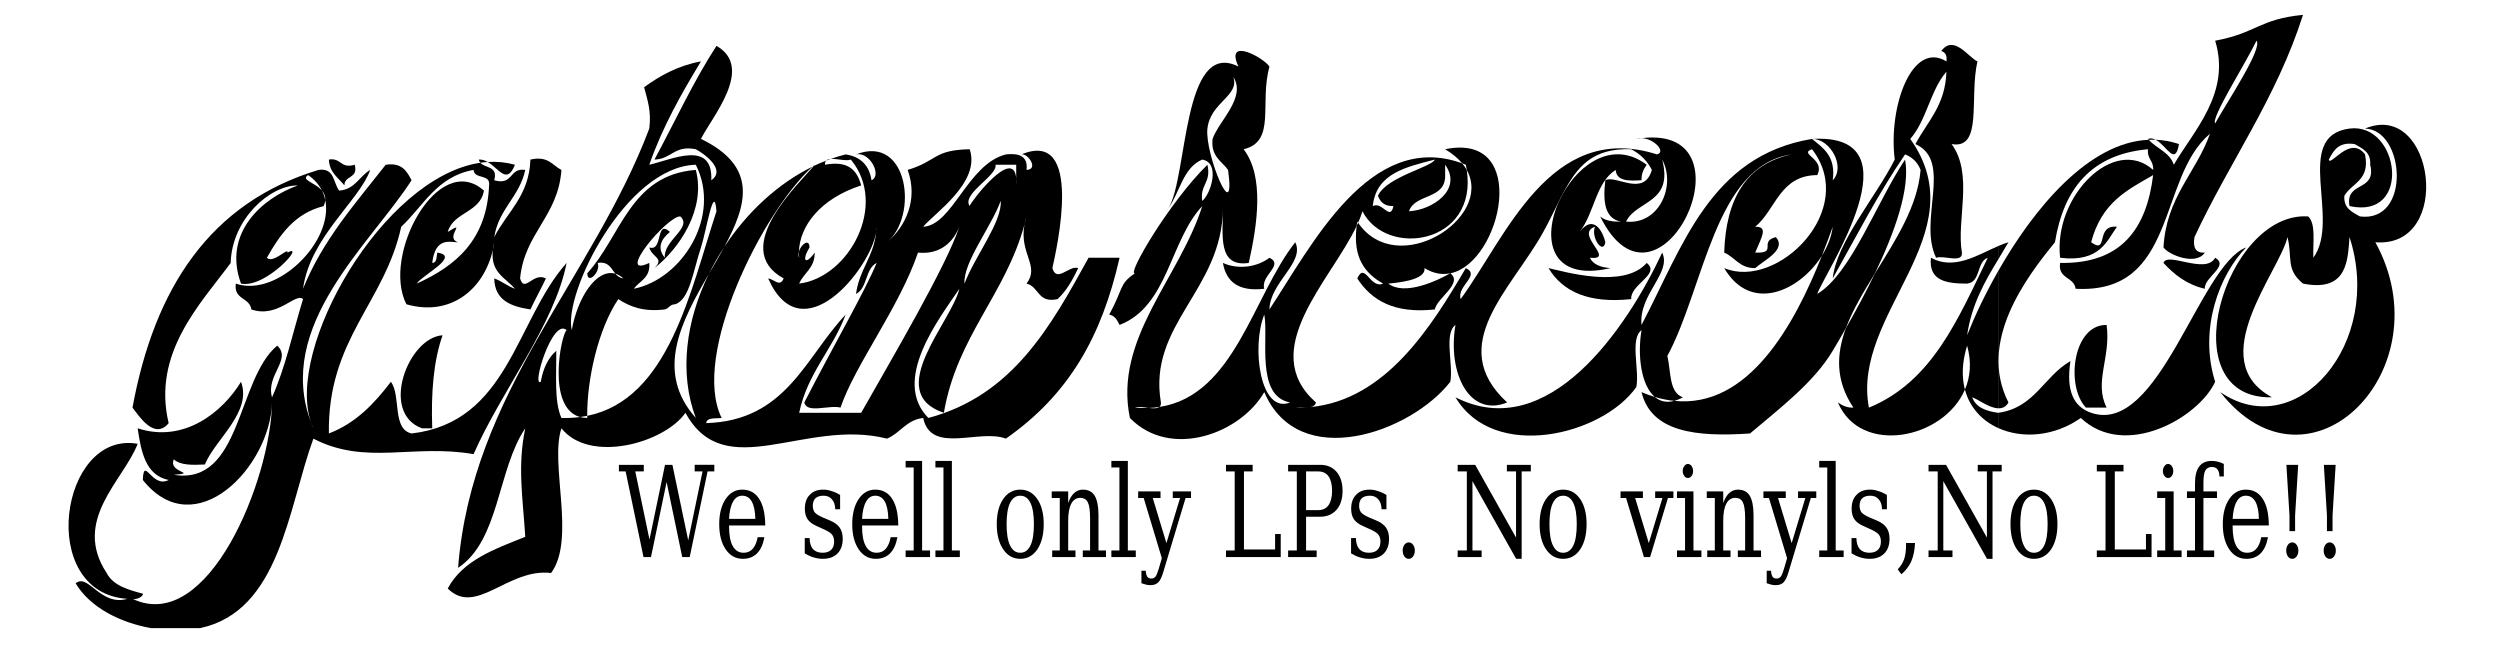 <?xml version="1.0" encoding="UTF-8" standalone="no"?>
<!-- Generator: Adobe Illustrator 12.0.0, SVG Export Plug-In . SVG Version: 6.00 Build 51448)  -->

<svg
   xmlns:dc="http://purl.org/dc/elements/1.1/"
   xmlns:cc="http://creativecommons.org/ns#"
   xmlns:rdf="http://www.w3.org/1999/02/22-rdf-syntax-ns#"
   xmlns:svg="http://www.w3.org/2000/svg"
   xmlns="http://www.w3.org/2000/svg"
   xmlns:sodipodi="http://sodipodi.sourceforge.net/DTD/sodipodi-0.dtd"
   xmlns:inkscape="http://www.inkscape.org/namespaces/inkscape"
   version="1.1"
   id="レイヤー_1"
   width="569.384"
   height="146.96"
   viewBox="0 0 569.384 146.96"
   overflow="visible"
   enable-background="new 0 0 569.384 146.96"
   xml:space="preserve"
   sodipodi:docname="logo2.svg"
   inkscape:version="0.92.3 (2405546, 2018-03-11)"><defs
   id="defs973" /><sodipodi:namedview
   pagecolor="#ffffff"
   bordercolor="#666666"
   borderopacity="1"
   objecttolerance="10"
   gridtolerance="10"
   guidetolerance="10"
   inkscape:pageopacity="0"
   inkscape:pageshadow="2"
   inkscape:window-width="1920"
   inkscape:window-height="1029"
   id="namedview971"
   showgrid="false"
   inkscape:zoom="0.8190201"
   inkscape:cx="487.33525"
   inkscape:cy="80.07929"
   inkscape:window-x="0"
   inkscape:window-y="25"
   inkscape:window-maximized="1"
   inkscape:current-layer="レイヤー_1" />

<g
   transform="matrix(1.177,0,0,1.177,-117.296,-29.078)"
   id="XMLID_3_"><g
     id="g965"><path
   inkscape:connector-curvature="0"
   d="m 557.296,49.583 c 13.41,-5.62 17.2,23.2 2,22 13.47,24.49 -12.74,51.05 -30,29 14.75,10.12 31.68,-9.46 25,-30 -0.36,4.2 -0.22,10.75 -9,9 -3.39,-2.8 -1.99,-4.88 -3,-9 -1.54,6.68 -16.36,23.81 -3,31 -19.97,0.48 -9.12,-36.06 7,-35 1.55,1.45 0.88,5.12 1,8 5.42,-7.43 -4.08,-23.55 7,-25 9.66,-1.26 12.25,17.7 0,15 -0.89,-4.9 5.3,-2.7 4,-8 0.17,-2.5 -1.54,-3.13 -3,-4 -3.14,-0.47 -4.09,1.25 -5,3 0.26,1.49 4.12,-4.85 7,-1 1.03,5.03 -2.52,5.48 -4,8 -0.17,2.5 1.54,3.13 3,4 9.96,1.3 8.76,-16.78 1,-17 z"
   id="path915" /><path
   inkscape:connector-curvature="0"
   d="m 528.296,32.583 c 7.99,-1.48 8.55,-4.19 17,-5 -5.15,16.18 -14.23,28.44 -21,43 -0.34,2.01 0.2,3.13 2,3 -1.71,2.6 -7.02,0.43 -8,-1 0.55,-9.79 6.29,-14.38 9,-22 -10.16,8.51 -6.26,31.07 -26,30 -0.31,-2.36 -3.47,-1.86 -3,-5 11.87,0.21 16.72,-6.62 18,-17 -4.92,2.86 -9.94,5.2 -12,13 3.46,2.49 0.71,-3.43 5,-3 -1.88,2.55 -3.22,6.97 -11,6 -1.37,-11.85 10.44,-23.76 18,-17 0.13,-1.79 -1.22,-2.11 -1,-4 -11.01,0.99 -16.32,7.68 -18,18 -5.54,6.78 -15,19.22 -9,31 -0.5,0.88 -1.21,1.17 -2,1.13 0,-8.84 0,-17.689 0,-26.529 7.02,-12.32 17.59,-24.96 29.15,-25.43 1.52,1.71 4.05,2.4 4.85,4.83 3.77,-6.501 11.111,-13.851 8,-24.001 z m 0,16 c 2.45,-4.38 9.24,-14.54 8,-16 -2.219,4.61 -8.839,14.94 -8,16 z"
   id="path917" /><path
   inkscape:connector-curvature="0"
   d="m 528.296,74.583 c 2.81,1.6 -2.17,3.74 -2,6 -3.52,-0.82 -5.92,-2.75 -8,-5 0.72,-2.25 8.201,2.33 10,-1 z"
   id="path919" /><path
   inkscape:connector-curvature="0"
   d="m 534.296,72.583 c -5.09,5.18 -9.24,15.72 -6,26 -3.16,6.9 -17.39,15.101 -26,7 -5.12,3.61 -11.34,4.061 -16,1.94 0,-0.98 0,-1.96 0,-2.94 7.07,-0.93 8.89,-7.109 14,-10 -0.91,5.86 0.69,8.86 4,10 13.13,4.52 20.97,-28.61 30,-32 z"
   id="path921" /><path
   inkscape:connector-curvature="0"
   d="m 521.296,52.583 c -0.75,4.39 -2.39,0.26 -4.52,-0.84 1.501,0.06 3.001,0.33 4.52,0.84 z"
   id="path923" /><path
   inkscape:connector-curvature="0"
   d="m 516.777,51.743 c -0.45,-0.01 -0.891,-0.01 -1.33,0.01 -0.051,-0.05 -0.101,-0.11 -0.15,-0.17 0.519,-0.18 1.009,-0.08 1.48,0.16 z"
   id="path925" /><path
   inkscape:connector-curvature="0"
   d="m 507.296,87.583 c 0.86,6.35 -2.5,11 0,16 -1.33,0 -2.67,0 -4,0 -3.98,-4.19 -2.53,-16.11 4,-16 z"
   id="path927" /><path
   inkscape:connector-curvature="0"
   d="m 488.296,71.583 c -0.66,1.13 -1.33,2.24 -2,3.36 0,-0.87 0,-1.75 0,-2.62 0.68,-0.3 1.35,-0.56 2,-0.74 z"
   id="path929" /><path
   inkscape:connector-curvature="0"
   d="m 486.296,104.583 c 0,0.98 0,1.96 0,2.94 -3.09,-1.4 -5.49,-3.93 -6.42,-7.43 1.05,-2.46 1.32,-5.33 0.42,-8.511 -1,3.261 -1.06,6.11 -0.42,8.511 -4.13,9.609 -20.2,12.819 -24.58,2.489 0.8,0.53 1.62,1.04 3,1 -3.52,-5.26 -3.31,-10.33 -1.45,-15.38 1.83,-3.19 3.8,-6.82 5.59,-10.54 3.971,-6.41 8.28,-12.98 8.86,-20.08 -0.56,-1.44 -1.56,-2.44 -3,-3 -5.15,7.51 -9.45,15.88 -14,24 0.71,-6.96 8.3,-15.69 12,-23 -1.29,-10.26 3.36,-23.09 10,-19 0.16,-1.16 -0.22,-1.78 -1,-2 2.41,-3.3 5.31,1.27 7,2 -1.62,7.09 1.11,17.07 -5,16 4.31,5.84 0.89,14.8 2,21 0.17,2.17 -3.55,0.45 -5,1 -3.53,-7.26 3.32,-18.71 -4,-22 2.31,-4.35 5.81,-7.52 6,-14 -3.11,3.56 -3.86,9.47 -7,13 13.12,18.45 -11.47,33.73 -8,52 12.3,-5.029 17.33,-17.34 23,-29 -2.21,0.79 -1.3,4.7 -4,5 -4,0 -7.48,-0.53 -7,-5 4.5,2.47 9.04,-0.55 13,-2.26 0,0.87 0,1.75 0,2.62 -2.6,4.28 -5.11,8.65 -6,14.64 1.48,-3.729 3.52,-8.04 6,-12.399 0,8.84 0,17.689 0,26.529 -1.76,-0.06 -3.91,-1.77 -5,-2.13 0.691,1.981 2.67,2.67 5,3.001 z"
   id="path931" /><path
   inkscape:connector-curvature="0"
   d="m 468.296,55.583 c 1.03,5.6 -2,14.07 -5.86,22.08 -2.199,3.55 -4.29,7.04 -5.59,10.54 -0.89,1.58 -1.76,3.05 -2.55,4.38 -3.66,6.15 -10.31,11.17 -16,16 -10.37,0.7 -19.1,-0.229 -21,-8 0.87,0.37 1.73,0.681 2.57,0.931 0.989,0.84 2.239,1.17 3.77,0.76 14.32,1.47 23.22,-14.59 28.57,-28.1 1.109,-1.77 1.859,-3.7 2.09,-5.59 -0.63,1.77 -1.32,3.65 -2.09,5.59 -4.24,6.78 -13.72,11.26 -18.91,2.41 10.22,4.31 26.07,-11.25 17,-23 -2.72,0.91 2.66,1.86 1,5 -7.27,0.06 -7.99,6.68 -12,10 2.48,-0.03 1.39,1.69 0,5 4.47,0.19 0.58,-2.14 4,-3 2.13,2.42 -2.23,4.42 -4,6 -3.04,0.04 -3.89,-2.11 -6,-3 0.32,-10.34 4.23,-17.11 13,-19 -14.8,2.2 -16.87,25.8 -24,39 0.71,2.95 0.28,7.061 3,8 -0.58,0.33 -1.14,0.551 -1.66,0.69 -1.22,-0.12 -2.47,-0.37 -3.77,-0.76 -2.601,-2.2 -3.41,-7.891 -2.57,-12.93 -2.29,1.709 -0.37,7.629 -1,11 -6.49,9.29 -27.53,14.551 -35,2 17.93,9.12 33.14,-13.33 40,-28 1.89,3.92 -4.58,8.06 -4,14 7.93,-15.07 13.26,-32.74 33,-36 2.19,1.81 4.64,3.36 4,8 2.54,-2.6 -0.48,-8 -3.92,-8 20.84,-1.2 2.4,25.81 0.92,30 6.5,-3.841 11.52,-17.811 17,-26.001 z"
   id="path933" /><path
   inkscape:connector-curvature="0"
   d="m 321.966,103.643 c -0.98,-0.11 -2.04,-0.3 -2.67,-0.061 0.931,0.081 1.81,0.101 2.67,0.061 z m 30.47,-0.101 c -0.71,0.021 -1.489,-0.029 -2.14,0.04 0.731,0.021 1.441,0.001 2.14,-0.04 z m 0.61,-0.049 c -0.2,0.021 -0.4,0.04 -0.6,0.05 0.211,-0.001 0.41,-0.02 0.6,-0.05 z m 0.14,-0.01 c 14.591,-1.38 23.391,-15.45 30.11,-26.9 2.91,1.4 -1.77,3.44 -1,6 8.77,-11.97 17.32,-34.58 38,-28 1.82,-0.49 -0.61,-3.12 -3.02,-3.14 22.64,-2.75 3.289,38 -7.98,15.14 0.89,0.78 2.26,1.07 4,1 -3.09,-0.58 -3.52,-3.82 -3,-8 2.04,-1.12 7.47,3.36 9,-2 -0.9,-1.76 -2.24,-3.1 -4,-4 -7.53,-0.27 -10.49,3.41 -13.24,8.64 -0.029,0.06 -0.069,0.12 -0.1,0.18 -0.2,0.35 -0.38,0.71 -0.55,1.08 -0.011,0.01 -0.011,0.02 -0.011,0.02 -0.96,1.9 -1.93,3.96 -3.1,6.08 -6.14,11.12 -19.08,21.89 -7,33 -7.34,2.99 -11.58,-5.739 -10,-15 -2.29,1.709 -0.37,7.629 -1,11 -7.55,9.73 -29.31,17.63 -36,2 -4.59,8.021 -18.14,13.07 -26,5 -3.18,-15.34 9.61,-27.09 14,-41 -6.29,6.71 -6.61,19.39 -16,23 -0.44,-0.89 -0.88,-1.79 -2,-2 2.81,-5.16 1.88,-5.92 5,-8 -1.77,0.54 6.63,-13.78 14,-21 0.8,3.47 -1.49,3.84 -1,7 1.63,-1.3 3.59,-7.38 0,-8 -3.73,1.57 -4.32,6.3 -6.54,9.4 3.77,-6.03 2.66,-32.88 13.54,-27.4 -2.67,-5.77 4.76,-1.84 6,0 -1.96,7.15 1.34,14.51 -5,16 4.07,5.27 2.65,14.66 1,22 -6.09,0.89 -5,-5.41 -5,-10.62 -0.09,15.88 -14.58,22.47 -12,37.62 0.03,0.431 -0.08,0.71 -0.31,0.87 -0.65,0.101 -1.32,0.17 -2.01,0.19 0.83,0.1 1.6,0.14 2.01,-0.19 14.59,-2.2 18.13,-21.54 26.31,-31.87 1.9,3.93 -4.9,7.74 -5,13 8.12,-12.27 19.41,-34.8 37.3,-28.27 0.351,0.42 0.641,0.85 0.88,1.28 2.2,14.34 -15.51,17.12 -20.18,7.99 -0.22,0.73 -0.5,1.47 -0.84,2.23 -0.061,-0.08 -0.11,-0.15 -0.16,-0.23 -0.05,0.28 -0.09,0.56 -0.12,0.84 -5.01,10.59 -19.36,24.01 -7.88,34.16 -0.119,0.55 -0.548,0.79 -1.109,0.9 z m 61.11,-35.9 c 6.37,0.68 9.73,-6.91 7,-12 2.21,8.54 -4.889,7.77 -7,12 z m -42,-2 c 4.48,-0.21 10.45,-4.18 7,-9 0,0.67 0,1.33 0,2 0.14,4.81 -5.82,3.51 -7,7 z m -6,-3 c 1.68,-3.68 10.43,-5.54 11,-7 -5.55,1.45 -11.35,2.65 -12,9 1.86,-0.96 3.34,2.99 4,0 -1.719,0.05 -2.559,-0.77 -3,-2 z m -22,23 c -2.53,6.32 -0.78,19.31 5,17 -6.74,-1.24 -4.129,-12.61 -5,-17 z m -10,-34 c 1.21,-3.49 6.59,-8.04 4,-12 1.31,3.67 -4.41,4.85 -5,10 -0.56,4.86 5.55,19.55 4,8 -1.27,-1.73 -3.379,-2.62 -3,-6 z"
   id="path935" /><path
   inkscape:connector-curvature="0"
   d="m 418.296,75.583 c 2.77,2.19 -3.17,4.1 -3,7 -8.21,0.88 -13.24,-1.43 -16,-6 3.071,0.69 14.64,4.07 19,-1 z"
   id="path937" /><path
   inkscape:connector-curvature="0"
   d="m 418.296,56.583 c -0.53,0.8 -1.04,1.62 -1,3 -2.48,0.15 -4.85,0.19 -5,-2 -3.89,2.44 -4.15,8.51 -7,12 2.98,-3.81 4.71,0.57 5,2 -0.43,2.51 -2.86,-0.96 -2,-3 -4.1,1.41 4.18,6.51 -1,6 0.66,1.34 2.14,1.86 4,2 -11.82,2.75 -13.26,-5.84 -9.9,-13.08 0,0 0,-0.01 0.011,-0.02 0.18,-0.36 0.37,-0.73 0.55,-1.08 0.03,-0.06 0.07,-0.12 0.1,-0.18 3.329,-5.97 9.869,-10.43 16.239,-5.64 z"
   id="path939" /><path
   inkscape:connector-curvature="0"
   d="m 416.296,51.583 c 0.32,-0.1 0.65,-0.15 0.98,-0.14 -0.319,0.04 -0.65,0.08 -0.98,0.14 z"
   id="path941" /><path
   inkscape:connector-curvature="0"
   d="m 362.457,67.813 c 7.53,11 26.26,-0.85 21.02,-10.22 -0.05,-0.33 -0.109,-0.67 -0.18,-1.01 -0.24,-0.1 -0.47,-0.19 -0.7,-0.27 -0.8,-0.96 -1.89,-1.88 -3.3,-2.73 16.54,-3.42 10.94,21.96 1.01,24.01 l -0.01,-0.01 c -0.01,0 -0.01,0.01 -0.02,0.01 -1.58,0.32 -3.261,0.05 -4.98,-1.01 0.25,1.85 -3.13,2.67 -7,3 3.12,2.41 9.4,-0.52 11.98,-1.99 0.01,0 0.02,0 0.029,0 2.51,1.95 -2.56,4.71 -3.01,6.99 -7.86,0.86 -12.24,-1.76 -15,-6 1.5,-3.31 2.45,2.08 5,1 -3.47,-1.95 -5.91,-4.95 -5.12,-11.16 0.101,-0.21 0.191,-0.41 0.281,-0.61 z"
   id="path943" /><path
   inkscape:connector-curvature="0"
   d="m 345.296,74.583 c 2.91,1.4 -1.77,3.44 -1,6 -4.91,0.58 -7.37,-1.3 -8,-5 2.94,1.34 6.621,0.82 9,-1 z"
   id="path945" />

			C333.886,44.433,339.606,43.253,338.296,39.583z&quot;/&gt;
		<path
   inkscape:connector-curvature="0"
   d="m 325.296,65.583 c 0.15,-0.18 0.29,-0.36 0.42,-0.55 -0.13,0.21 -0.27,0.4 -0.42,0.55 z"
   id="path947" /><path
   inkscape:connector-curvature="0"
   d="m 269.236,69.503 c 0.04,-0.33 0.07,-0.64 0.06,-0.92 -0.009,0.32 -0.029,0.62 -0.06,0.92 z m 18.06,-4.93 c 0,-0.55 8.48,-11.67 9,-5.36 0,0.46 0,0.91 0,1.37 0.03,-0.53 0.03,-0.99 0,-1.37 0,-0.88 0,-1.76 0,-2.63 -1.33,0 -2.67,0 -4,0 0.4,2.13 -6.64,5.66 -5,7.99 z m -50.509,13.2 c -5.25,9.06 -10.5,18.8 -2.49,27.81 -3.3,-8.74 -1.88,-18.85 2.49,-27.81 z m 3,-5.25 c -1.1,1.67 -2.09,3.41 -2.97,5.19 1.029,-1.76 2.049,-3.49 2.97,-5.19 z m 29.429,-2.9 c -1.19,7.17 -14.42,23.61 -20.92,8.96 1.18,0.14 2.27,1.78 3,0 -10.66,-5.84 3.35,-18.69 5.81,-21.75 0.79,-0.38 1.59,-0.73 2.4,-1.04 -0.16,0.17 -0.24,0.43 -0.21,0.79 4.53,-0.86 6.23,1.1 7,4 -8.02,2.6 -11.91,7.96 -12.04,12.82 -0.11,0.4 -0.12,0.82 0.04,1.18 -0.04,-0.39 -0.05,-0.79 -0.04,-1.18 0.38,-1.41 2.03,-2.65 2.04,-0.82 -1.58,2.63 -0.74,3.48 1,1 0.04,3.04 -2.11,3.89 -3,6 9.65,-1.19 17.26,-15.26 10,-24 -0.91,0.35 -2.73,-0.21 -3.9,-0.12 0.95,-0.34 1.92,-0.64 2.9,-0.88 2.89,0.44 4.56,2.11 5,5 2.09,-0.89 -0.32,-5.58 -3,-5 10.12,-3.97 12.13,11.89 6,17 3.54,-2.99 6.1,-8.17 4,-14 5.77,-1.73 4.92,-3.86 12,-4 2.2,6.43 -7.02,12.52 -9,15 5.72,-0.3 8.56,-12.1 16,-14 2.62,-0.28 4.3,0.36 4,3 2.45,-0.11 0.21,-3.31 -1,-3 12.14,-5.04 6.85,18.18 6,22 0.85,2.93 3.22,-0.6 5,0 -1.07,2.26 -2.27,4.4 -4,6 -3.87,0.87 -3.56,-2.44 -6,-3 2.63,-3.46 -1.45,-5.73 -0.4,-11.44 0.14,-0.51 0.28,-1.03 0.4,-1.56 -0.18,0.55 -0.31,1.07 -0.4,1.56 -3.71,13.63 -13.06,21.64 -15.6,36.439 -11.83,-3.939 1.53,-17.62 3,-24 -3.86,5.72 -13.22,17.69 -6,25 16.31,-4.359 23.66,-17.669 31,-31 2,0 4,0 6,0 -3.46,15.29 -9.83,26.49 -22,35 -5.13,-1.97 -14.49,3.13 -16,-4 -3.28,0.38 -4.41,2.92 -7,4 -15.92,-4.02 -31.37,9.011 -39,-5 -4.14,5.9 -18.56,9.86 -24,3 -2.31,6.94 2.84,21.431 -2,28 -8.39,-1 -14.51,8.471 -20,3 2.88,-5.449 9.05,-7.62 15,-10 -0.48,-7.689 -1.54,-13.659 0,-21 -5.39,7.95 -4.96,21.7 -13,27 2.65,-34.02 26.03,-55.97 37,-85 0.44,-3.44 -0.4,-5.61 -1,-8 3.09,-2.24 6.51,-4.16 11,-5 -3.77,6.23 -7.41,12.59 -10,20 4.27,-0.94 12.33,-4.93 12,3 2.96,-2.07 -1.43,-5.16 -3,-6 -4.18,-0.84 -4.72,1.94 -8,2 3.98,-7.36 7.54,-15.13 12,-22 7.41,4.23 -0.93,13.8 -3,18 11.07,5.37 8.94,12.72 4.51,20.9 4.36,-6.65 10.34,-12.24 17.08,-15.54 -9.64,8.7 -23.57,36.48 -17.59,48.64 -1.18,0.16 -2.84,-0.17 -3,1 15.54,-0.46 19.21,-12.79 27,-21 -2.55,6.78 -7.37,11.29 -9,19 4,0 8,0 12,0 6.16,-10.88 16.39,-28.22 19,-36 -1.58,3.88 -4.61,5.36 -8,5 -3.7,10.78 -12.16,21.64 -15,30 -2.07,-0.6 -6.57,1.24 -7,-1 5.67,-11.069 11.56,-21.16 14,-27 -2.24,1.09 -1.76,4.91 -4,6 0.621,-4.679 3.4,-7.189 3.92,-11.959 z m 17.08,9.96 c 1.89,-5.13 7.33,-11.98 7,-16 -1.89,5.13 -7.33,11.98 -7,16 z m -48,-14 c -0.45,-5.83 -1.98,3.91 -3,7 -1.52,4.59 -2.19,10.11 -5,11 -1,0 -1.19,0.81 -2,1 -4.18,0.51 -6.78,-0.56 -9,-2 -3.89,5.81 -6.07,15.53 -6.01,22.59 -0.45,0.09 -0.9,0.17 -1.37,0.229 -6.51,-1.76 -3.72,-15.87 -2.62,-16.82 -2.74,-2.46 -6.84,11.19 -5,10 0.45,-2.56 1.4,-4.6 3,-6 0.05,4.61 -0.44,9.78 1,13 1.27,0.03 2.47,-0.029 3.62,-0.18 0.42,0.11 0.88,0.18 1.38,0.18 0,-0.13 0,-0.27 -0.01,-0.409 15.77,-3.2 19.901,-24 25.01,-39.59 z m -16,15 c 9.42,-1.9 17.01,-14.07 12,-24 -13.54,0.38 -25.69,24.97 -24,32 1.12,-6.36 4.82,-11.97 8.44,-10.91 0.38,0.45 0.83,0.81 1.56,0.91 -0.52,-0.46 -1.04,-0.76 -1.56,-0.91 -0.84,-1 -1.26,-2.42 -3.44,-2.09 0.73,1.63 -1.99,4.35 -2,2 6.54,-7.13 8.29,-19.04 21,-20 2,7.5 -3.13,15.18 -8,19 2.01,-2.04 -0.44,-1.96 -1,-4 2.75,0.9 1.16,-5.56 4,-3 -1.74,1.42 -2.55,3.09 -1,5 -0.3,-3.36 5.43,-5.82 3,-8 -2.55,-0.12 -12.73,12.17 -6,9 0.25,2.92 -1.879,3.45 -3,5 z"
   id="path949" /><path
   inkscape:connector-curvature="0"
   d="m 260.376,55.463 c -0.29,0.1 -0.58,0.21 -0.86,0.32 0.191,-0.2 0.49,-0.29 0.86,-0.32 z"
   id="path951" /><path
   inkscape:connector-curvature="0"
   d="m 257.296,56.583 c -0.05,0.07 -0.12,0.16 -0.19,0.25 -0.07,0.03 -0.15,0.07 -0.22,0.11 0.14,-0.12 0.27,-0.24 0.41,-0.36 z"
   id="path953" /><path
   inkscape:connector-curvature="0"
   d="m 208.296,57.583 c -0.64,9.03 -7.15,12.18 -8,21 0.85,2.93 2.52,-1.3 5,0 -0.96,2.04 -2.04,3.96 -3,6 -3.76,-0.57 -6.92,-1.75 -7,-6 1.48,0.52 2.52,1.48 4,2 -1.79,-2.14 -4.78,-3.09 -4.27,-7.53 0.11,-0.48 0.2,-0.97 0.27,-1.47 -0.13,0.53 -0.22,1.02 -0.27,1.47 -1.72,7.63 -8.18,12.99 -16.73,10.53 -4.86,-9.47 6.15,-29.85 15,-22 -0.69,4.3 -5.89,4.11 -7,8 3.95,-2.44 -0.74,1.12 2,2 -1.5,0.02 -4.41,-1.12 -5,4 0.97,-0.03 0.78,-1.22 1,-2 4.56,0.69 -3.03,4.4 -4,6 7.57,-3.43 13.57,-8.43 14,-19 0.31,-2.31 -2.89,-1.11 -3,-3 -7.09,1.25 -9.7,6.97 -14,11 -3.23,14.77 -14.28,21.72 -14,40 5.3,-2.04 8.82,-5.84 12,-10 2,2.67 0.18,9.15 4,10 18.81,-2.189 20.12,-21.88 30,-33 -2.35,11.99 -12.61,24.72 -18,37 -11.7,-2.04 -20.87,2.25 -31,-3 -4.93,13.53 -6.44,33.37 -21.93,36.67 -3.15,0 -6.31,0 -9.46,0 -5.8,-1.029 -11.75,-3.88 -14.61,-8.67 2.44,-2.05 4.77,4.511 10,3 -17.63,-1.159 -13.05,-32.689 2,-30 -2.73,7.091 -12.75,14.75 -6,25 1.25,2.42 4.1,3.23 7,4 0.16,0.591 -1.45,1.261 -2,1 14.68,6.971 26.78,-23.109 27,-38 -0.33,12.48 -14.92,27.66 -25,15 0.19,-4.79 1.74,1.721 5,0 -4.44,-0.899 -5.32,-5.35 -6,-10 9.04,2.94 16.47,-3.21 20,-9 2.17,5.86 -4.94,11.051 -7,16 -2.47,0.13 -4.82,0.15 -6,-1 -1.19,2.641 4.81,2.58 0,3 13.12,2.11 12.17,-18.489 20,-25 2.89,2.641 -2.24,5.71 -1,10 2.59,-5.75 4.04,-12.63 6,-19 -1.43,-1.36 -4.85,3.77 -10,2 -0.31,-2.36 -3.47,-1.86 -3,-5 7.99,2.76 18.96,-8.18 17.3,-16.17 0.05,-0.75 -0.22,-1.34 -0.63,-1.83 -0.56,-1.11 -1.43,-2.13 -2.67,-3 -1.55,0.93 1.31,1.41 2.67,3 0.29,0.58 0.5,1.2 0.63,1.83 -0.02,0.35 -0.12,0.74 -0.3,1.17 -5.61,1.39 -8.47,5.53 -11,10 1.27,1.21 4.17,-2.16 4,-1 3.7,-2.03 -4.12,6.97 -9,6 -3.58,-9.74 4.03,-16.52 11,-19 -5.41,-0.06 -12.78,6.54 -13,15 -5.8,7.87 -15.25,17.41 -12,31 -2.79,3.36 -5.79,-1.479 -7,-3 4.24,-23.09 15,-39.669 36,-46 3.13,-0.47 2.82,2.51 4,4 3.1,-0.24 3.88,-2.78 6,-4 -2.08,5.93 -11.65,13.01 -13,23 3.84,-9.5 10.15,-16.52 16,-24 3.14,-0.47 4.09,1.25 5,3 -7.99,12.42 -26.55,28.15 -19.43,46.93 0.12,0.37 0.27,0.729 0.43,1.069 -0.15,-0.359 -0.3,-0.72 -0.43,-1.069 -5.05,-14.4 13.88,-47.541 32.74,-50.32 0.93,1.1 3.46,0.6 2.69,3.39 3.74,1.07 2.85,-2.48 6,-2 -1.11,5.22 -5.15,7.52 -6,13 2.47,-4.87 6.75,-7.91 7,-15 3.46,-0.79 4.221,1.11 6,2 z"
   id="path955" /><path
   inkscape:connector-curvature="0"
   d="m 199.296,56.583 c -1.54,3.93 -3.08,0.76 -5.26,-0.53 1.77,-0.12 3.53,0.05 5.26,0.53 z"
   id="path957" /><path
   inkscape:connector-curvature="0"
   d="m 192.296,55.583 c 0.62,-0.05 1.2,0.16 1.74,0.47 -0.48,0.02 -0.95,0.08 -1.43,0.14 -0.149,-0.16 -0.26,-0.36 -0.31,-0.61 z"
   id="path959" /><path
   inkscape:connector-curvature="0"
   d="m 183.296,107.583 c -0.67,0 -1.33,0 -2,0 -8.21,-3.02 -2.64,-17.6 4,-18 -1.74,4.93 -2.25,11.08 -2,18 z"
   id="path961" /><path
   inkscape:connector-curvature="0"
   d="m 168.296,56.583 c 0.73,2.73 -1.99,2.01 -2,4 -1.17,-1.5 -2.89,-2.45 -3,-5 2.411,-0.41 2.17,1.83 5,1 z"
   id="path963" /></g><g
     id="g967" /></g><g
   aria-label="We sell only LPs. No vinyls,No Life!!"
   transform="scale(0.86,1.163)"
   style="font-style:normal;font-weight:normal;font-size:24.775px;line-height:125%;font-family:sans-serif;letter-spacing:0px;word-spacing:0px;fill:#000000;fill-opacity:1;stroke:none;stroke-width:0.619px;stroke-linecap:butt;stroke-linejoin:miter;stroke-opacity:1"
   id="text887"><path
     d="m 189.173,92.318 h -1.784 l -4.732,16.773 h -1.982 l -4.137,-14.692 -4.137,14.692 h -1.982 l -4.732,-16.773 h -1.784 v -1.288 h 6.59 v 1.288 h -2.255 l 3.766,13.354 4.113,-14.642 h 1.957 l 4.187,14.791 3.791,-13.503 h -2.081 v -1.288 h 5.203 z"
     style="font-style:normal;font-variant:normal;font-weight:normal;font-stretch:normal;font-size:24.775px;font-family:'DejaVu Math TeX Gyre';-inkscape-font-specification:'DejaVu Math TeX Gyre, Normal';font-variant-ligatures:normal;font-variant-caps:normal;font-variant-numeric:normal;font-feature-settings:normal;text-align:start;writing-mode:lr-tb;text-anchor:start;stroke-width:0.619px"
     id="path889" /><path
     d="m 200.033,101.609 q -0.074,-2.23 -0.941,-3.394 -0.892,-1.14 -2.527,-1.14 -1.561,0 -2.428,1.164 -0.892,1.14 -1.065,3.369 z m 2.626,1.288 h -9.588 v 0.099 q 0,2.626 0.966,3.914 0.991,1.338 2.899,1.338 1.487,0 2.403,-0.768 0.941,-0.793 1.313,-2.279 h 1.784 q -0.52,2.106 -1.957,3.171 -1.437,1.065 -3.766,1.065 -2.824,0 -4.534,-1.858 -1.709,-1.858 -1.709,-4.93 0,-3.023 1.685,-4.905 1.685,-1.858 4.41,-1.858 2.923,0 4.484,1.809 1.586,1.809 1.61,5.203 z"
     style="font-style:normal;font-variant:normal;font-weight:normal;font-stretch:normal;font-size:24.775px;font-family:'DejaVu Math TeX Gyre';-inkscape-font-specification:'DejaVu Math TeX Gyre, Normal';font-variant-ligatures:normal;font-variant-caps:normal;font-variant-numeric:normal;font-feature-settings:normal;text-align:start;writing-mode:lr-tb;text-anchor:start;stroke-width:0.619px"
     id="path891" /><path
     d="m 223.178,105.523 q 0,1.833 -1.387,2.874 -1.412,1.041 -3.865,1.041 -1.189,0 -2.428,-0.273 -1.14,-0.248 -2.378,-0.793 v -2.998 h 1.288 q 0.025,1.412 0.892,2.155 0.917,0.718 2.527,0.718 1.511,0 2.279,-0.57 0.793,-0.545 0.793,-1.635 0,-0.842 -0.57,-1.363 -0.545,-0.52 -2.428,-1.115 l -1.61,-0.545 q -1.635,-0.52 -2.403,-1.313 -0.743,-0.818 -0.743,-2.056 0,-1.809 1.313,-2.75 1.239,-1.016 3.568,-1.016 1.115,0 2.131,0.273 1.041,0.198 2.329,0.768 v 2.8 h -1.288 q -0.05,-1.264 -0.867,-1.932 -0.793,-0.718 -2.23,-0.718 -1.412,0 -2.131,0.496 -0.718,0.496 -0.718,1.487 0,0.793 0.545,1.313 0.619,0.495 2.18,0.991 l 1.759,0.545 q 1.858,0.57 2.651,1.437 0.793,0.842 0.793,2.18 z"
     style="font-style:normal;font-variant:normal;font-weight:normal;font-stretch:normal;font-size:24.775px;font-family:'DejaVu Math TeX Gyre';-inkscape-font-specification:'DejaVu Math TeX Gyre, Normal';font-variant-ligatures:normal;font-variant-caps:normal;font-variant-numeric:normal;font-feature-settings:normal;text-align:start;writing-mode:lr-tb;text-anchor:start;stroke-width:0.619px"
     id="path893" /><path
     d="m 235.26,101.609 q -0.074,-2.23 -0.941,-3.394 -0.892,-1.14 -2.527,-1.14 -1.561,0 -2.428,1.164 -0.892,1.14 -1.065,3.369 z m 2.626,1.288 h -9.588 v 0.099 q 0,2.626 0.966,3.914 0.991,1.338 2.899,1.338 1.487,0 2.403,-0.768 0.941,-0.793 1.313,-2.279 h 1.784 q -0.52,2.106 -1.957,3.171 -1.437,1.065 -3.766,1.065 -2.824,0 -4.534,-1.858 -1.709,-1.858 -1.709,-4.93 0,-3.023 1.685,-4.905 1.685,-1.858 4.41,-1.858 2.923,0 4.484,1.809 1.586,1.809 1.61,5.203 z"
     style="font-style:normal;font-variant:normal;font-weight:normal;font-stretch:normal;font-size:24.775px;font-family:'DejaVu Math TeX Gyre';-inkscape-font-specification:'DejaVu Math TeX Gyre, Normal';font-variant-ligatures:normal;font-variant-caps:normal;font-variant-numeric:normal;font-feature-settings:normal;text-align:start;writing-mode:lr-tb;text-anchor:start;stroke-width:0.619px"
     id="path895" /><path
     d="m 246.305,109.091 h -6.466 v -1.288 h 2.131 V 91.55 h -2.131 v -1.288 h 4.36 v 17.541 h 2.106 z"
     style="font-style:normal;font-variant:normal;font-weight:normal;font-stretch:normal;font-size:24.775px;font-family:'DejaVu Math TeX Gyre';-inkscape-font-specification:'DejaVu Math TeX Gyre, Normal';font-variant-ligatures:normal;font-variant-caps:normal;font-variant-numeric:normal;font-feature-settings:normal;text-align:start;writing-mode:lr-tb;text-anchor:start;stroke-width:0.619px"
     id="path897" /><path
     d="m 254.192,109.091 h -6.466 v -1.288 h 2.131 V 91.55 h -2.131 v -1.288 h 4.36 v 17.541 h 2.106 z"
     style="font-style:normal;font-variant:normal;font-weight:normal;font-stretch:normal;font-size:24.775px;font-family:'DejaVu Math TeX Gyre';-inkscape-font-specification:'DejaVu Math TeX Gyre, Normal';font-variant-ligatures:normal;font-variant-caps:normal;font-variant-numeric:normal;font-feature-settings:normal;text-align:start;writing-mode:lr-tb;text-anchor:start;stroke-width:0.619px"
     id="path899" /><path
     d="m 276.41,102.65 q 0,3.047 -1.685,4.93 -1.709,1.858 -4.534,1.858 -2.8,0 -4.509,-1.858 -1.709,-1.858 -1.709,-4.93 0,-3.072 1.685,-4.905 1.709,-1.858 4.534,-1.858 2.824,0 4.534,1.858 1.685,1.833 1.685,4.905 z m -2.601,0 q 0,-2.775 -0.917,-4.162 -0.941,-1.412 -2.7,-1.412 -1.759,0 -2.7,1.412 -0.917,1.387 -0.917,4.162 0,2.775 0.917,4.162 0.917,1.437 2.7,1.437 1.759,0 2.7,-1.412 0.917,-1.387 0.917,-4.187 z"
     style="font-style:normal;font-variant:normal;font-weight:normal;font-stretch:normal;font-size:24.775px;font-family:'DejaVu Math TeX Gyre';-inkscape-font-specification:'DejaVu Math TeX Gyre, Normal';font-variant-ligatures:normal;font-variant-caps:normal;font-variant-numeric:normal;font-feature-settings:normal;text-align:start;writing-mode:lr-tb;text-anchor:start;stroke-width:0.619px"
     id="path901" /><path
     d="m 292.899,109.091 h -6.144 v -1.288 h 1.932 v -6.194 q 0,-2.378 -0.595,-3.221 -0.57,-0.892 -2.032,-0.892 -1.536,0 -2.354,1.14 -0.818,1.14 -0.818,3.295 v 5.872 h 1.932 v 1.288 h -6.169 v -1.288 h 2.007 V 97.521 h -2.131 v -1.288 h 4.36 v 2.279 q 0.644,-1.338 1.586,-1.957 0.991,-0.669 2.304,-0.669 2.155,0 3.146,1.214 0.991,1.264 0.991,3.815 v 6.888 h 1.982 z"
     style="font-style:normal;font-variant:normal;font-weight:normal;font-stretch:normal;font-size:24.775px;font-family:'DejaVu Math TeX Gyre';-inkscape-font-specification:'DejaVu Math TeX Gyre, Normal';font-variant-ligatures:normal;font-variant-caps:normal;font-variant-numeric:normal;font-feature-settings:normal;text-align:start;writing-mode:lr-tb;text-anchor:start;stroke-width:0.619px"
     id="path903" /><path
     d="m 300.791,109.091 h -6.466 v -1.288 h 2.131 V 91.55 h -2.131 v -1.288 h 4.36 v 17.541 h 2.106 z"
     style="font-style:normal;font-variant:normal;font-weight:normal;font-stretch:normal;font-size:24.775px;font-family:'DejaVu Math TeX Gyre';-inkscape-font-specification:'DejaVu Math TeX Gyre, Normal';font-variant-ligatures:normal;font-variant-caps:normal;font-variant-numeric:normal;font-feature-settings:normal;text-align:start;writing-mode:lr-tb;text-anchor:start;stroke-width:0.619px"
     id="path905" /><path
     d="m 315.417,97.521 h -1.437 l -5.897,14.469 q -0.57,1.487 -1.338,2.056 -0.718,0.545 -2.081,0.545 -0.644,0 -1.164,-0.099 -0.793,-0.149 -1.214,-0.273 v -2.453 h 1.14 q 0.074,0.793 0.421,1.189 0.347,0.347 1.065,0.347 0.644,0 1.09,-0.372 0.421,-0.421 0.842,-1.487 l 0.842,-2.131 -4.806,-11.793 h -1.462 v -1.288 h 5.921 v 1.288 h -2.056 l 3.617,8.845 3.617,-8.845 h -1.932 v -1.288 h 4.831 z"
     style="font-style:normal;font-variant:normal;font-weight:normal;font-stretch:normal;font-size:24.775px;font-family:'DejaVu Math TeX Gyre';-inkscape-font-specification:'DejaVu Math TeX Gyre, Normal';font-variant-ligatures:normal;font-variant-caps:normal;font-variant-numeric:normal;font-feature-settings:normal;text-align:start;writing-mode:lr-tb;text-anchor:start;stroke-width:0.619px"
     id="path907" /><path
     d="m 339.173,109.091 h -14.494 v -1.288 h 2.304 V 92.318 h -2.304 v -1.288 h 7.061 v 1.288 h -2.304 v 15.286 h 8.25 v -3.023 h 1.487 z"
     style="font-style:normal;font-variant:normal;font-weight:normal;font-stretch:normal;font-size:24.775px;font-family:'DejaVu Math TeX Gyre';-inkscape-font-specification:'DejaVu Math TeX Gyre, Normal';font-variant-ligatures:normal;font-variant-caps:normal;font-variant-numeric:normal;font-feature-settings:normal;text-align:start;writing-mode:lr-tb;text-anchor:start;stroke-width:0.619px"
     id="path909" /><path
     d="m 355.551,96.109 q 0,2.354 -1.586,3.716 -1.635,1.363 -4.286,1.363 h -3.791 v 6.615 h 2.8 v 1.288 h -7.556 v -1.288 h 2.304 V 92.318 h -2.304 v -1.288 h 8.547 q 2.651,0 4.286,1.363 1.586,1.412 1.586,3.716 z m -2.775,0 q 0,-1.833 -0.941,-2.824 -0.917,-0.966 -2.75,-0.966 h -3.196 v 7.581 h 3.196 q 1.833,0 2.75,-0.966 0.941,-1.016 0.941,-2.824 z"
     style="font-style:normal;font-variant:normal;font-weight:normal;font-stretch:normal;font-size:24.775px;font-family:'DejaVu Math TeX Gyre';-inkscape-font-specification:'DejaVu Math TeX Gyre, Normal';font-variant-ligatures:normal;font-variant-caps:normal;font-variant-numeric:normal;font-feature-settings:normal;text-align:start;writing-mode:lr-tb;text-anchor:start;stroke-width:0.619px"
     id="path911" /><path
     d="m 367.861,105.523 q 0,1.833 -1.387,2.874 -1.412,1.041 -3.865,1.041 -1.189,0 -2.428,-0.273 -1.14,-0.248 -2.378,-0.793 v -2.998 h 1.288 q 0.025,1.412 0.892,2.155 0.917,0.718 2.527,0.718 1.511,0 2.279,-0.57 0.793,-0.545 0.793,-1.635 0,-0.842 -0.57,-1.363 -0.545,-0.52 -2.428,-1.115 l -1.61,-0.545 q -1.635,-0.52 -2.403,-1.313 -0.743,-0.818 -0.743,-2.056 0,-1.809 1.313,-2.75 1.239,-1.016 3.568,-1.016 1.115,0 2.131,0.273 1.041,0.198 2.329,0.768 v 2.8 h -1.288 q -0.05,-1.264 -0.867,-1.932 -0.793,-0.718 -2.23,-0.718 -1.412,0 -2.131,0.496 -0.718,0.496 -0.718,1.487 0,0.793 0.545,1.313 0.619,0.495 2.18,0.991 l 1.759,0.545 q 1.858,0.57 2.651,1.437 0.793,0.842 0.793,2.18 z"
     style="font-style:normal;font-variant:normal;font-weight:normal;font-stretch:normal;font-size:24.775px;font-family:'DejaVu Math TeX Gyre';-inkscape-font-specification:'DejaVu Math TeX Gyre, Normal';font-variant-ligatures:normal;font-variant-caps:normal;font-variant-numeric:normal;font-feature-settings:normal;text-align:start;writing-mode:lr-tb;text-anchor:start;stroke-width:0.619px"
     id="path913" /><path
     d="m 374.221,106.688 q 0.471,0.471 0.471,1.14 0,0.669 -0.471,1.14 -0.471,0.471 -1.14,0.471 -0.694,0 -1.164,-0.471 -0.446,-0.495 -0.446,-1.14 0,-0.669 0.446,-1.14 0.471,-0.471 1.164,-0.471 0.669,0 1.14,0.471 z"
     style="font-style:normal;font-variant:normal;font-weight:normal;font-stretch:normal;font-size:24.775px;font-family:'DejaVu Math TeX Gyre';-inkscape-font-specification:'DejaVu Math TeX Gyre, Normal';font-variant-ligatures:normal;font-variant-caps:normal;font-variant-numeric:normal;font-feature-settings:normal;text-align:start;writing-mode:lr-tb;text-anchor:start;stroke-width:0.619px"
     id="path916" /><path
     d="m 405.408,92.318 h -2.428 V 109.438 H 401.518 L 389.948,94.226 v 13.577 h 2.428 v 1.288 h -6.342 v -1.288 h 2.428 V 92.318 h -2.428 v -1.288 h 4.633 L 401.494,105.276 V 92.318 h -2.428 v -1.288 h 6.342 z"
     style="font-style:normal;font-variant:normal;font-weight:normal;font-stretch:normal;font-size:24.775px;font-family:'DejaVu Math TeX Gyre';-inkscape-font-specification:'DejaVu Math TeX Gyre, Normal';font-variant-ligatures:normal;font-variant-caps:normal;font-variant-numeric:normal;font-feature-settings:normal;text-align:start;writing-mode:lr-tb;text-anchor:start;stroke-width:0.619px"
     id="path918" /><path
     d="m 420.174,102.65 q 0,3.047 -1.685,4.93 -1.71,1.858 -4.534,1.858 -2.8,0 -4.509,-1.858 -1.709,-1.858 -1.709,-4.93 0,-3.072 1.685,-4.905 1.71,-1.858 4.534,-1.858 2.824,0 4.534,1.858 1.685,1.833 1.685,4.905 z m -2.601,0 q 0,-2.775 -0.917,-4.162 -0.941,-1.412 -2.7,-1.412 -1.759,0 -2.701,1.412 -0.917,1.387 -0.917,4.162 0,2.775 0.917,4.162 0.917,1.437 2.701,1.437 1.759,0 2.7,-1.412 0.917,-1.387 0.917,-4.187 z"
     style="font-style:normal;font-variant:normal;font-weight:normal;font-stretch:normal;font-size:24.775px;font-family:'DejaVu Math TeX Gyre';-inkscape-font-specification:'DejaVu Math TeX Gyre, Normal';font-variant-ligatures:normal;font-variant-caps:normal;font-variant-numeric:normal;font-feature-settings:normal;text-align:start;writing-mode:lr-tb;text-anchor:start;stroke-width:0.619px"
     id="path920" /><path
     d="m 443.165,97.521 h -1.437 l -4.732,11.57 h -1.635 l -4.732,-11.57 h -1.462 v -1.288 h 5.921 v 1.288 h -2.056 l 3.617,8.845 3.617,-8.845 h -1.932 v -1.288 h 4.831 z"
     style="font-style:normal;font-variant:normal;font-weight:normal;font-stretch:normal;font-size:24.775px;font-family:'DejaVu Math TeX Gyre';-inkscape-font-specification:'DejaVu Math TeX Gyre, Normal';font-variant-ligatures:normal;font-variant-caps:normal;font-variant-numeric:normal;font-feature-settings:normal;text-align:start;writing-mode:lr-tb;text-anchor:start;stroke-width:0.619px"
     id="path922" /><path
     d="m 450.584,109.091 h -6.466 v -1.288 h 2.131 V 97.521 h -2.131 v -1.288 h 4.36 v 11.57 h 2.106 z m -2.205,-16.847 q 0,0.57 -0.396,0.966 -0.396,0.396 -0.966,0.396 -0.595,0 -0.966,-0.396 -0.421,-0.396 -0.421,-0.966 0,-0.57 0.421,-0.966 0.372,-0.421 0.966,-0.421 0.52,0 0.966,0.396 0.396,0.471 0.396,0.991 z"
     style="font-style:normal;font-variant:normal;font-weight:normal;font-stretch:normal;font-size:24.775px;font-family:'DejaVu Math TeX Gyre';-inkscape-font-specification:'DejaVu Math TeX Gyre, Normal';font-variant-ligatures:normal;font-variant-caps:normal;font-variant-numeric:normal;font-feature-settings:normal;text-align:start;writing-mode:lr-tb;text-anchor:start;stroke-width:0.619px"
     id="path924" /><path
     d="m 466.375,109.091 h -6.144 v -1.288 h 1.932 v -6.194 q 0,-2.378 -0.595,-3.221 -0.57,-0.892 -2.032,-0.892 -1.536,0 -2.354,1.14 -0.818,1.14 -0.818,3.295 v 5.872 h 1.932 v 1.288 h -6.169 v -1.288 h 2.007 V 97.521 h -2.131 v -1.288 h 4.36 v 2.279 q 0.644,-1.338 1.586,-1.957 0.991,-0.669 2.304,-0.669 2.155,0 3.146,1.214 0.991,1.264 0.991,3.815 v 6.888 h 1.982 z"
     style="font-style:normal;font-variant:normal;font-weight:normal;font-stretch:normal;font-size:24.775px;font-family:'DejaVu Math TeX Gyre';-inkscape-font-specification:'DejaVu Math TeX Gyre, Normal';font-variant-ligatures:normal;font-variant-caps:normal;font-variant-numeric:normal;font-feature-settings:normal;text-align:start;writing-mode:lr-tb;text-anchor:start;stroke-width:0.619px"
     id="path926" /><path
     d="m 481.005,97.521 h -1.437 l -5.897,14.469 q -0.57,1.487 -1.338,2.056 -0.718,0.545 -2.081,0.545 -0.644,0 -1.164,-0.099 -0.793,-0.149 -1.214,-0.273 v -2.453 h 1.14 q 0.074,0.793 0.421,1.189 0.347,0.347 1.065,0.347 0.644,0 1.09,-0.372 0.421,-0.421 0.842,-1.487 l 0.842,-2.131 -4.806,-11.793 h -1.462 v -1.288 h 5.921 v 1.288 h -2.056 l 3.617,8.845 3.617,-8.845 h -1.932 v -1.288 h 4.831 z"
     style="font-style:normal;font-variant:normal;font-weight:normal;font-stretch:normal;font-size:24.775px;font-family:'DejaVu Math TeX Gyre';-inkscape-font-specification:'DejaVu Math TeX Gyre, Normal';font-variant-ligatures:normal;font-variant-caps:normal;font-variant-numeric:normal;font-feature-settings:normal;text-align:start;writing-mode:lr-tb;text-anchor:start;stroke-width:0.619px"
     id="path928" /><path
     d="m 488.251,109.091 h -6.466 v -1.288 H 483.915 V 91.55 h -2.131 v -1.288 h 4.36 v 17.541 h 2.106 z"
     style="font-style:normal;font-variant:normal;font-weight:normal;font-stretch:normal;font-size:24.775px;font-family:'DejaVu Math TeX Gyre';-inkscape-font-specification:'DejaVu Math TeX Gyre, Normal';font-variant-ligatures:normal;font-variant-caps:normal;font-variant-numeric:normal;font-feature-settings:normal;text-align:start;writing-mode:lr-tb;text-anchor:start;stroke-width:0.619px"
     id="path930" /><path
     d="m 500.399,105.523 q 0,1.833 -1.387,2.874 -1.412,1.041 -3.865,1.041 -1.189,0 -2.428,-0.273 -1.14,-0.248 -2.378,-0.793 v -2.998 h 1.288 q 0.025,1.412 0.892,2.155 0.917,0.718 2.527,0.718 1.511,0 2.279,-0.57 0.793,-0.545 0.793,-1.635 0,-0.842 -0.57,-1.363 -0.545,-0.52 -2.428,-1.115 l -1.61,-0.545 q -1.635,-0.52 -2.403,-1.313 -0.743,-0.818 -0.743,-2.056 0,-1.809 1.313,-2.75 1.239,-1.016 3.568,-1.016 1.115,0 2.131,0.273 1.041,0.198 2.329,0.768 v 2.8 h -1.288 q -0.05,-1.264 -0.867,-1.932 -0.793,-0.718 -2.23,-0.718 -1.412,0 -2.131,0.496 -0.718,0.496 -0.718,1.487 0,0.793 0.545,1.313 0.619,0.495 2.18,0.991 l 1.759,0.545 q 1.858,0.57 2.651,1.437 0.793,0.842 0.793,2.18 z"
     style="font-style:normal;font-variant:normal;font-weight:normal;font-stretch:normal;font-size:24.775px;font-family:'DejaVu Math TeX Gyre';-inkscape-font-specification:'DejaVu Math TeX Gyre, Normal';font-variant-ligatures:normal;font-variant-caps:normal;font-variant-numeric:normal;font-feature-settings:normal;text-align:start;writing-mode:lr-tb;text-anchor:start;stroke-width:0.619px"
     id="path932" /><path
     d="m 507.155,106.341 q -0.124,2.056 -0.966,3.543 -0.892,1.487 -2.651,2.577 l -0.966,-0.966 q 1.115,-0.842 1.685,-1.957 0.52,-1.14 0.52,-2.75 v -0.446 z"
     style="font-style:normal;font-variant:normal;font-weight:normal;font-stretch:normal;font-size:24.775px;font-family:'DejaVu Math TeX Gyre';-inkscape-font-specification:'DejaVu Math TeX Gyre, Normal';font-variant-ligatures:normal;font-variant-caps:normal;font-variant-numeric:normal;font-feature-settings:normal;text-align:start;writing-mode:lr-tb;text-anchor:start;stroke-width:0.619px"
     id="path934" /><path
     d="m 530.107,92.318 h -2.428 v 17.12 h -1.462 L 514.647,94.226 v 13.577 h 2.428 v 1.288 h -6.342 v -1.288 h 2.428 V 92.318 h -2.428 v -1.288 h 4.633 L 526.192,105.276 V 92.318 h -2.428 v -1.288 h 6.342 z"
     style="font-style:normal;font-variant:normal;font-weight:normal;font-stretch:normal;font-size:24.775px;font-family:'DejaVu Math TeX Gyre';-inkscape-font-specification:'DejaVu Math TeX Gyre, Normal';font-variant-ligatures:normal;font-variant-caps:normal;font-variant-numeric:normal;font-feature-settings:normal;text-align:start;writing-mode:lr-tb;text-anchor:start;stroke-width:0.619px"
     id="path936" /><path
     d="m 544.873,102.65 q 0,3.047 -1.685,4.93 -1.709,1.858 -4.534,1.858 -2.8,0 -4.509,-1.858 -1.709,-1.858 -1.709,-4.93 0,-3.072 1.685,-4.905 1.709,-1.858 4.534,-1.858 2.824,0 4.534,1.858 1.685,1.833 1.685,4.905 z m -2.601,0 q 0,-2.775 -0.917,-4.162 -0.941,-1.412 -2.7,-1.412 -1.759,0 -2.7,1.412 -0.917,1.387 -0.917,4.162 0,2.775 0.917,4.162 0.917,1.437 2.7,1.437 1.759,0 2.7,-1.412 0.917,-1.387 0.917,-4.187 z"
     style="font-style:normal;font-variant:normal;font-weight:normal;font-stretch:normal;font-size:24.775px;font-family:'DejaVu Math TeX Gyre';-inkscape-font-specification:'DejaVu Math TeX Gyre, Normal';font-variant-ligatures:normal;font-variant-caps:normal;font-variant-numeric:normal;font-feature-settings:normal;text-align:start;writing-mode:lr-tb;text-anchor:start;stroke-width:0.619px"
     id="path938" /><path
     d="M 569.796,109.091 H 555.303 v -1.288 h 2.304 V 92.318 h -2.304 v -1.288 h 7.061 v 1.288 h -2.304 v 15.286 h 8.25 v -3.023 h 1.487 z"
     style="font-style:normal;font-variant:normal;font-weight:normal;font-stretch:normal;font-size:24.775px;font-family:'DejaVu Math TeX Gyre';-inkscape-font-specification:'DejaVu Math TeX Gyre, Normal';font-variant-ligatures:normal;font-variant-caps:normal;font-variant-numeric:normal;font-feature-settings:normal;text-align:start;writing-mode:lr-tb;text-anchor:start;stroke-width:0.619px"
     id="path940" /><path
     d="m 577.751,109.091 h -6.466 v -1.288 h 2.131 V 97.521 h -2.131 v -1.288 h 4.36 v 11.57 h 2.106 z m -2.205,-16.847 q 0,0.57 -0.396,0.966 -0.396,0.396 -0.966,0.396 -0.595,0 -0.966,-0.396 -0.421,-0.396 -0.421,-0.966 0,-0.57 0.421,-0.966 0.372,-0.421 0.966,-0.421 0.52,0 0.966,0.396 0.396,0.471 0.396,0.991 z"
     style="font-style:normal;font-variant:normal;font-weight:normal;font-stretch:normal;font-size:24.775px;font-family:'DejaVu Math TeX Gyre';-inkscape-font-specification:'DejaVu Math TeX Gyre, Normal';font-variant-ligatures:normal;font-variant-caps:normal;font-variant-numeric:normal;font-feature-settings:normal;text-align:start;writing-mode:lr-tb;text-anchor:start;stroke-width:0.619px"
     id="path942" /><path
     d="m 588.933,93.309 h -1.164 q 0,-0.917 -0.52,-1.387 -0.471,-0.471 -1.462,-0.471 -1.239,0 -1.759,0.694 -0.496,0.694 -0.496,2.428 v 1.66 h 3.592 v 1.288 h -3.592 v 10.282 h 2.849 v 1.288 h -7.21 v -1.288 h 2.131 V 97.521 h -2.131 v -1.288 h 2.131 v -1.61 q 0,-2.155 1.115,-3.27 1.14,-1.09 3.295,-1.09 0.818,0 1.635,0.149 0.818,0.149 1.586,0.446 z"
     style="font-style:normal;font-variant:normal;font-weight:normal;font-stretch:normal;font-size:24.775px;font-family:'DejaVu Math TeX Gyre';-inkscape-font-specification:'DejaVu Math TeX Gyre, Normal';font-variant-ligatures:normal;font-variant-caps:normal;font-variant-numeric:normal;font-feature-settings:normal;text-align:start;writing-mode:lr-tb;text-anchor:start;stroke-width:0.619px"
     id="path944" /><path
     d="m 598.227,101.609 q -0.074,-2.23 -0.941,-3.394 -0.892,-1.14 -2.527,-1.14 -1.561,0 -2.428,1.164 -0.892,1.14 -1.065,3.369 z m 2.626,1.288 h -9.588 v 0.099 q 0,2.626 0.966,3.914 0.991,1.338 2.899,1.338 1.487,0 2.403,-0.768 0.941,-0.793 1.313,-2.279 h 1.784 q -0.52,2.106 -1.957,3.171 -1.437,1.065 -3.766,1.065 -2.824,0 -4.534,-1.858 -1.709,-1.858 -1.709,-4.93 0,-3.023 1.685,-4.905 1.685,-1.858 4.41,-1.858 2.923,0 4.484,1.809 1.586,1.809 1.61,5.203 z"
     style="font-style:normal;font-variant:normal;font-weight:normal;font-stretch:normal;font-size:24.775px;font-family:'DejaVu Math TeX Gyre';-inkscape-font-specification:'DejaVu Math TeX Gyre, Normal';font-variant-ligatures:normal;font-variant-caps:normal;font-variant-numeric:normal;font-feature-settings:normal;text-align:start;writing-mode:lr-tb;text-anchor:start;stroke-width:0.619px"
     id="path946" /><path
     d="m 608.628,91.03 -0.818,9.935 v 3.047 h -1.487 v -3.047 l -0.818,-9.935 z m -0.421,15.658 q 0.471,0.471 0.471,1.14 0,0.669 -0.471,1.14 -0.471,0.471 -1.14,0.471 -0.694,0 -1.164,-0.471 -0.446,-0.495 -0.446,-1.14 0,-0.669 0.446,-1.14 0.471,-0.471 1.164,-0.471 0.669,0 1.14,0.471 z"
     style="font-style:normal;font-variant:normal;font-weight:normal;font-stretch:normal;font-size:24.775px;font-family:'DejaVu Math TeX Gyre';-inkscape-font-specification:'DejaVu Math TeX Gyre, Normal';font-variant-ligatures:normal;font-variant-caps:normal;font-variant-numeric:normal;font-feature-settings:normal;text-align:start;writing-mode:lr-tb;text-anchor:start;stroke-width:0.619px"
     id="path948" /><path
     d="m 618.548,91.03 -0.818,9.935 v 3.047 h -1.487 v -3.047 l -0.818,-9.935 z m -0.421,15.658 q 0.471,0.471 0.471,1.14 0,0.669 -0.471,1.14 -0.471,0.471 -1.14,0.471 -0.694,0 -1.164,-0.471 -0.446,-0.495 -0.446,-1.14 0,-0.669 0.446,-1.14 0.471,-0.471 1.164,-0.471 0.669,0 1.14,0.471 z"
     style="font-style:normal;font-variant:normal;font-weight:normal;font-stretch:normal;font-size:24.775px;font-family:'DejaVu Math TeX Gyre';-inkscape-font-specification:'DejaVu Math TeX Gyre, Normal';font-variant-ligatures:normal;font-variant-caps:normal;font-variant-numeric:normal;font-feature-settings:normal;text-align:start;writing-mode:lr-tb;text-anchor:start;stroke-width:0.619px"
     id="path950" /></g></svg>